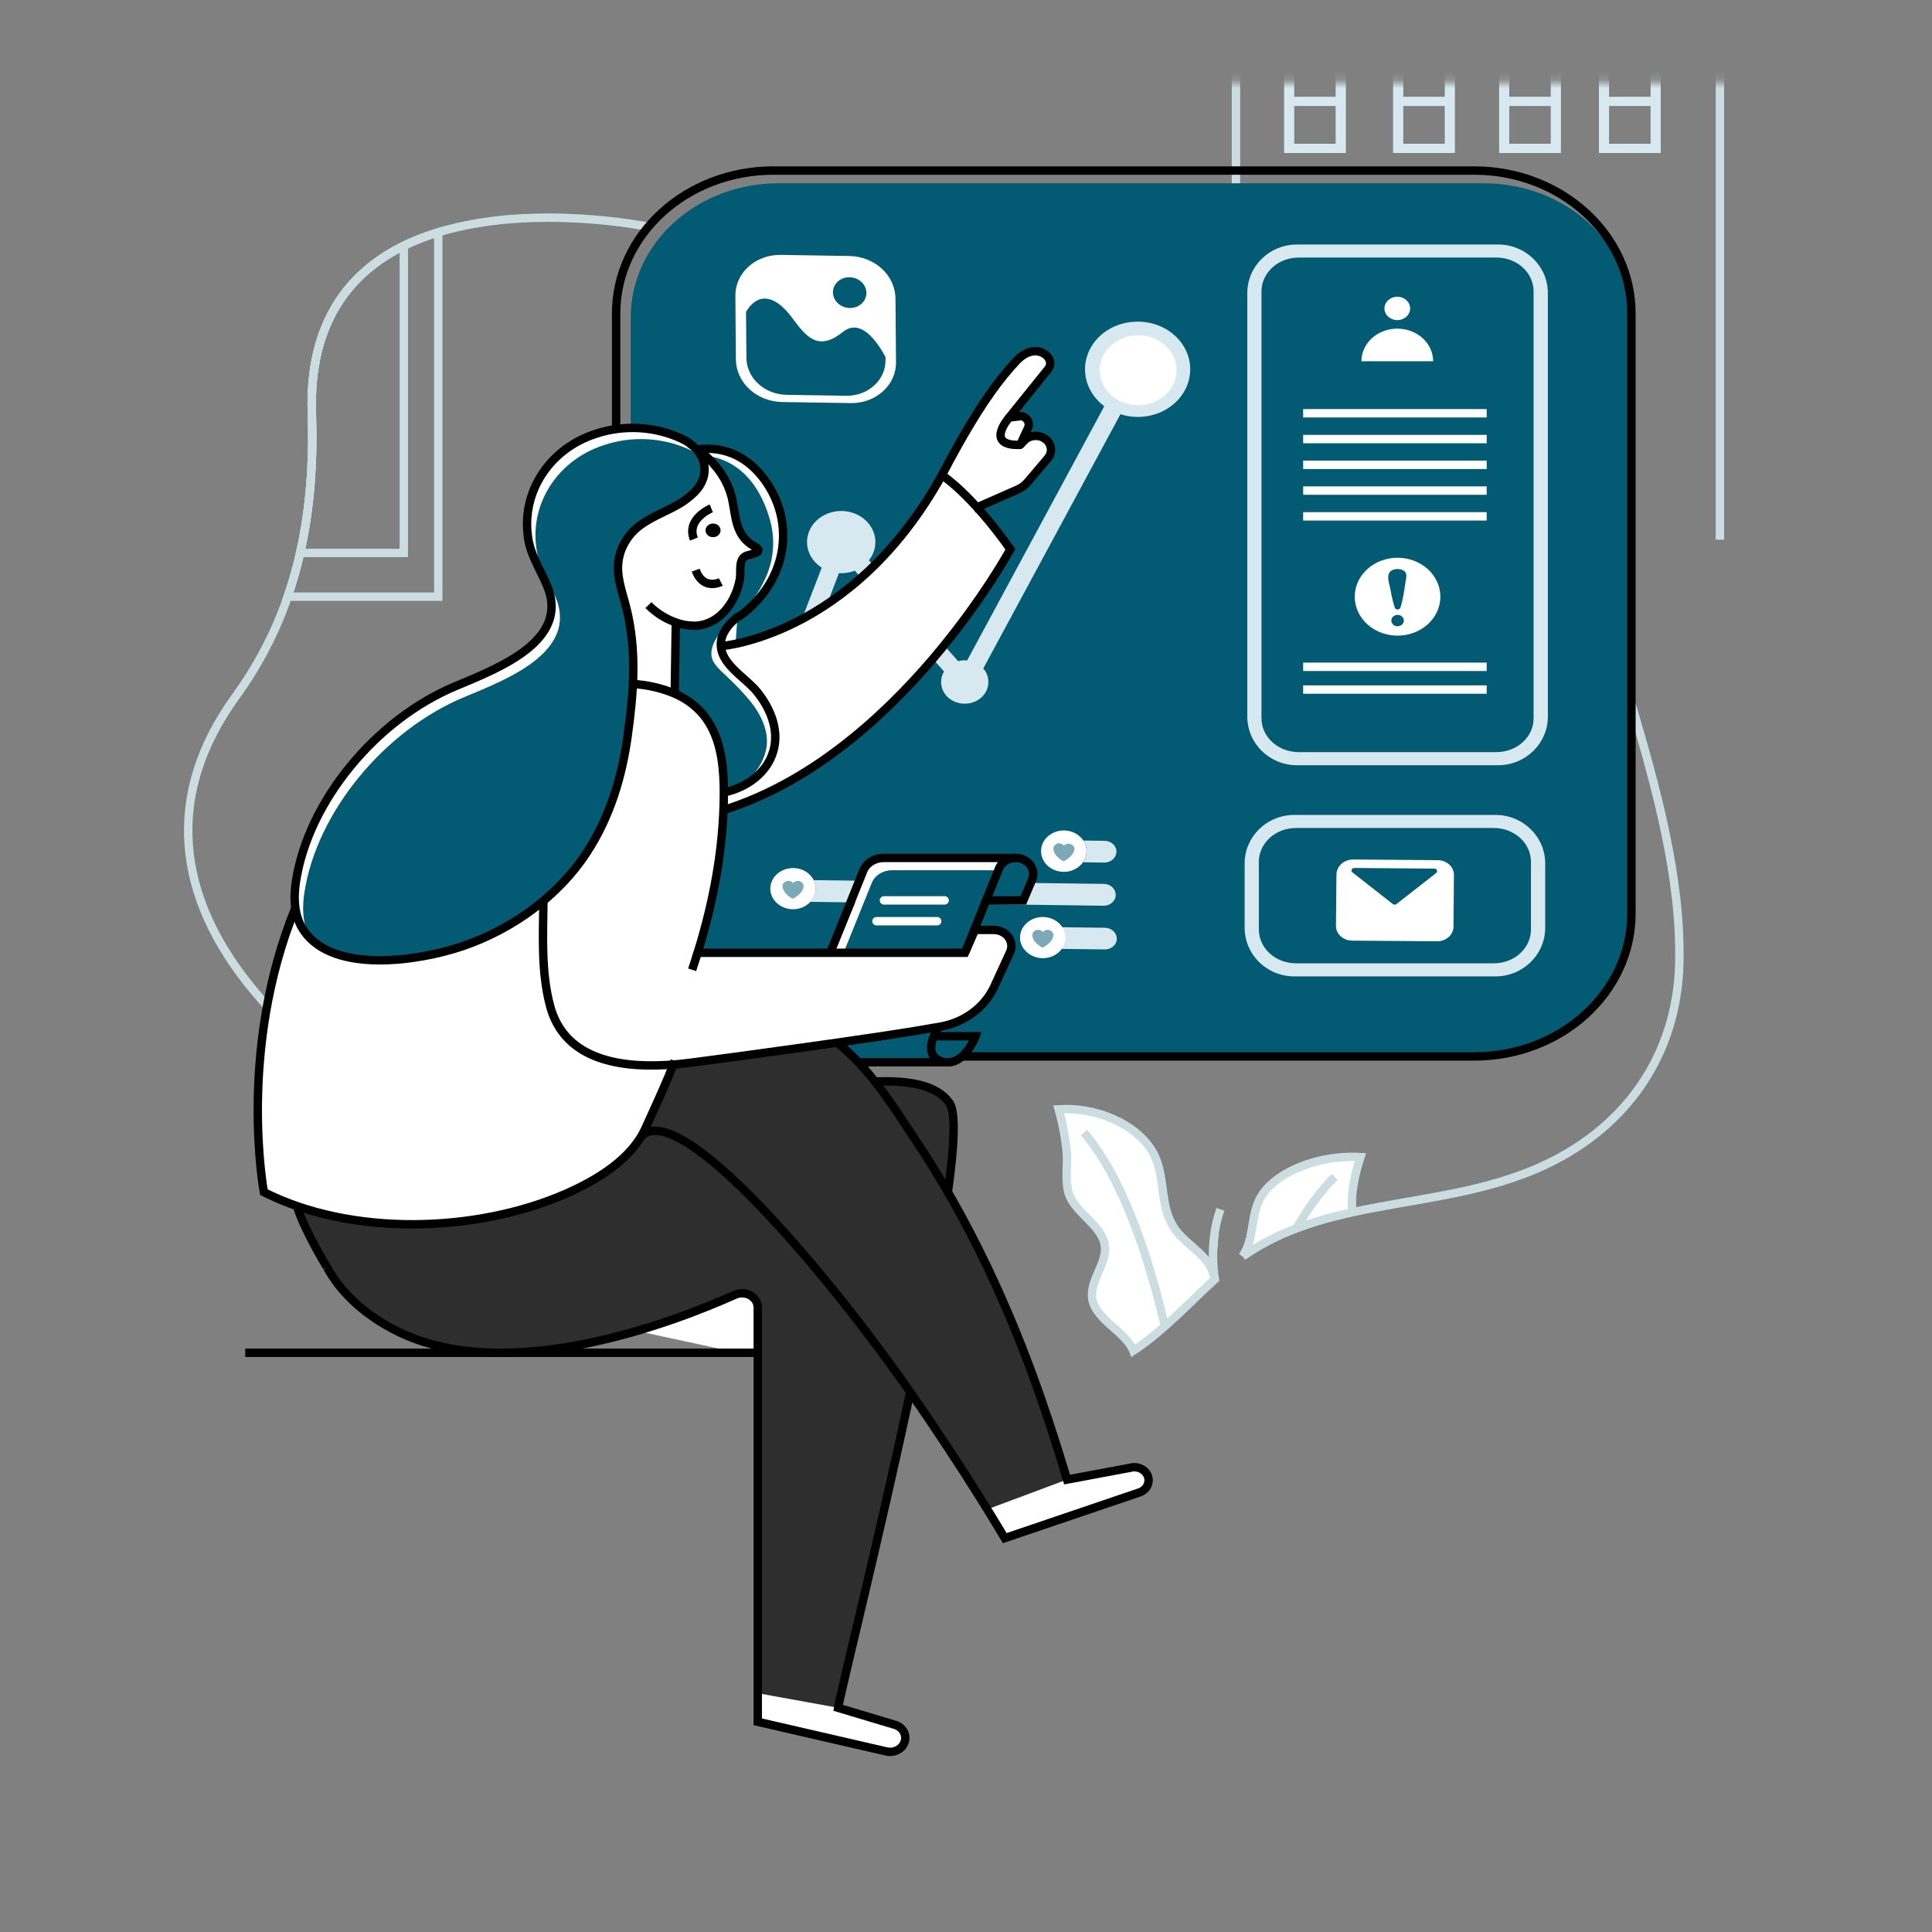 <svg width="230" height="230" viewBox="0 0 230 230" fill="none" xmlns="http://www.w3.org/2000/svg">
<rect x="0" y="0" width="230" height="230" fill="#808080" stroke="none"/>
<mask id="mask0_46_115" style="mask-type:alpha" maskUnits="userSpaceOnUse" x="0" y="0" width="230" height="230">
<rect width="230" height="230" fill="white"/>
</mask>
<g mask="url(#mask0_46_115)">
<mask id="mask1_46_115" style="mask-type:luminance" maskUnits="userSpaceOnUse" x="-4" y="9" width="231" height="211">
<path d="M226.167 9.846H-3.833V219.011H226.167V9.846Z" fill="white"/>
</mask>
<g mask="url(#mask1_46_115)">
<path d="M147.139 49.261V-65.114H204.754V64.254" stroke="#CCDDE2" stroke-miterlimit="10"/>
<path d="M152.866 11.52V18.213H160.226V5.931H152.866V11.52ZM154.076 7.027H159.007V11.52H154.076V7.027ZM154.076 12.618H159.007V17.115H154.076V12.618Z" fill="#D7E8F0"/>
<path d="M165.842 11.52V18.213H173.202V5.931H165.842V11.52ZM167.057 7.031H171.997V11.52H167.057V7.031ZM167.057 12.622H171.997V17.115H167.057V12.622Z" fill="#D7E8F0"/>
<path d="M178.465 11.52V18.213H185.825V5.931H178.465V11.52ZM179.675 7.027H184.615V11.52H179.675V7.027ZM179.675 12.618H184.615V17.115H179.675V12.618Z" fill="#D7E8F0"/>
<path d="M190.347 11.52V18.213H197.707V5.931H190.347V11.52ZM191.554 7.027H196.497V11.52H191.554V7.027ZM191.554 12.618H196.497V17.115H191.554V12.618Z" fill="#D7E8F0"/>
<path d="M144.597 152.315C142.654 154.097 140.729 156.079 138.677 157.88C138.113 158.381 137.535 158.865 136.945 159.332C136.29 159.851 135.613 160.344 134.921 160.796C134.871 160.664 134.809 160.537 134.737 160.413C133.576 158.322 130.425 156.998 130.034 154.626C129.677 152.411 131.874 150.376 131.515 148.204C131.11 145.749 127.789 144.291 127.175 141.892C126.784 140.403 127.133 138.685 126.991 137.15C126.828 135.433 126.508 133.732 126.036 132.063C126.266 132.049 126.496 132.042 126.726 132.036C131.395 131.965 135.991 134.349 137.502 137.7C138.718 140.419 138.1 143.538 139.717 146.079C139.814 146.244 139.924 146.402 140.045 146.552C140.26 146.819 140.49 147.074 140.735 147.318L141.248 147.803C141.333 147.88 141.428 147.951 141.513 148.035C141.598 148.119 141.69 148.192 141.775 148.276C142.58 148.976 143.401 149.681 143.935 150.518C143.983 150.591 144.026 150.666 144.064 150.744C144.112 150.821 144.155 150.902 144.192 150.984C144.241 151.074 144.277 151.16 144.312 151.244C144.346 151.327 144.39 151.453 144.427 151.541C144.478 151.697 144.526 151.846 144.563 152.001C144.563 152.041 144.563 152.074 144.576 152.105C144.59 152.137 144.576 152.13 144.576 152.145C144.58 152.157 144.58 152.17 144.576 152.183C144.576 152.21 144.576 152.229 144.59 152.248V152.26C144.587 152.279 144.589 152.297 144.597 152.315Z" fill="white"/>
<path d="M144.627 152.444H144.634L144.627 152.451V152.444Z" fill="white"/>
<path d="M144.641 152.433C144.698 152.387 144.746 152.355 144.804 152.309C144.756 152.349 144.698 152.393 144.648 152.439C144.648 152.439 144.648 152.439 144.634 152.439L144.641 152.433Z" fill="white"/>
<path d="M160.987 142.134C160.937 142.864 160.937 143.595 160.987 144.324C159.584 144.636 158.202 144.979 156.847 145.393C156.005 145.646 155.179 145.925 154.354 146.242C152.063 147.087 149.906 148.206 147.939 149.568C148.367 148.904 148.669 148.178 148.831 147.422C148.831 147.391 148.845 147.357 148.852 147.32C149.209 145.753 149.236 144.107 150.048 142.609C151.559 139.848 155.977 137.847 160.603 137.717H160.688C161.109 137.717 161.537 137.717 161.964 137.736C161.485 139.17 161.158 140.643 160.987 142.134Z" fill="white"/>
<path d="M158.885 140.118L156.833 145.385C155.991 145.638 155.166 145.916 154.34 146.234C155.658 143.904 157.167 141.798 158.885 140.118Z" fill="white"/>
<path d="M144.65 152.453C144.65 152.411 144.643 152.369 144.629 152.329C144.643 152.407 144.65 152.453 144.65 152.453Z" fill="white"/>
<path d="M129.049 134.825C133.649 140.248 136.703 149.466 138.677 157.881C138.112 158.381 137.535 158.865 136.945 159.333L129.049 134.825Z" fill="white"/>
<path d="M145.292 143.969C144.372 146.523 144.337 149.102 144.445 150.736C144.473 151.263 144.535 151.789 144.629 152.311L145.292 143.969Z" fill="white"/>
<path d="M144.597 152.315C142.654 154.097 140.729 156.079 138.677 157.88C138.113 158.381 137.535 158.865 136.945 159.332C136.29 159.851 135.613 160.344 134.921 160.796C134.871 160.664 134.809 160.537 134.737 160.413C133.576 158.322 130.425 156.998 130.034 154.626C129.677 152.411 131.874 150.376 131.515 148.204C131.11 145.749 127.789 144.291 127.175 141.892C126.784 140.403 127.133 138.685 126.991 137.15C126.828 135.433 126.508 133.732 126.036 132.063C126.266 132.049 126.496 132.042 126.726 132.036C131.395 131.965 135.991 134.349 137.502 137.7C138.718 140.419 138.1 143.538 139.717 146.079C139.814 146.244 139.924 146.402 140.045 146.552C140.26 146.819 140.49 147.074 140.735 147.318L141.248 147.803C141.333 147.88 141.428 147.951 141.513 148.035C141.598 148.119 141.69 148.192 141.775 148.276C142.58 148.976 143.401 149.681 143.935 150.518C143.983 150.591 144.026 150.666 144.064 150.744C144.112 150.821 144.155 150.902 144.192 150.984C144.241 151.074 144.277 151.16 144.312 151.244C144.346 151.327 144.39 151.453 144.427 151.541C144.478 151.697 144.526 151.846 144.563 152.001C144.563 152.041 144.563 152.074 144.576 152.105C144.59 152.137 144.576 152.13 144.576 152.145C144.58 152.157 144.58 152.17 144.576 152.183C144.576 152.21 144.576 152.229 144.59 152.248V152.26C144.587 152.279 144.589 152.297 144.597 152.315Z" stroke="#CCDDE2" stroke-miterlimit="10"/>
<path d="M148.831 147.429C148.669 148.182 148.367 148.906 147.939 149.568" stroke="#CCDDE2" stroke-miterlimit="10"/>
<path d="M160.98 144.324C160.931 143.595 160.931 142.863 160.98 142.134C161.152 140.645 161.479 139.174 161.958 137.742C161.53 137.717 161.102 137.717 160.681 137.723H160.596C155.971 137.852 151.552 139.854 150.041 142.615C149.229 144.113 149.202 145.753 148.845 147.326" stroke="#CCDDE2" stroke-miterlimit="10"/>
<path d="M148.833 147.432C148.833 147.398 148.847 147.367 148.854 147.326" stroke="#CCDDE2" stroke-miterlimit="10"/>
<path d="M148.852 147.317C148.852 147.355 148.838 147.388 148.831 147.42C148.669 148.177 148.368 148.903 147.939 149.568" stroke="#CCDDE2" stroke-miterlimit="10"/>
<path d="M148.833 147.432C148.833 147.398 148.847 147.367 148.854 147.326" stroke="#CCDDE2" stroke-miterlimit="10"/>
<path d="M144.627 152.413V152.444" stroke="#CCDDE2" stroke-miterlimit="10"/>
<path d="M158.885 140.118C157.167 141.791 155.665 143.904 154.34 146.242" stroke="#CCDDE2" stroke-miterlimit="10"/>
<path d="M144.65 152.453C144.65 152.411 144.643 152.369 144.629 152.329C144.643 152.407 144.65 152.453 144.65 152.453Z" stroke="#CCDDE2" stroke-miterlimit="10"/>
<path d="M129.049 134.825C133.649 140.248 136.703 149.466 138.677 157.881" stroke="#CCDDE2" stroke-miterlimit="10"/>
<path d="M145.292 143.969C144.372 146.523 144.337 149.102 144.445 150.736C144.473 151.263 144.535 151.789 144.629 152.311" stroke="#CCDDE2" stroke-miterlimit="10"/>
<path d="M194.215 83.76C197.143 93.734 200.163 104.478 199.914 114.729C199.65 125.533 193.601 134.6 182.763 139.202C175.709 142.195 168.126 142.745 160.98 144.32C159.577 144.632 158.195 144.975 156.84 145.389C155.998 145.642 155.172 145.92 154.347 146.238C152.058 147.085 149.903 148.205 147.939 149.568" stroke="#CCDDE2" stroke-miterlimit="10"/>
<path d="M77.189 26.997C77.189 26.997 63.536 24.163 52.172 27.656C50.756 28.081 49.384 28.618 48.073 29.263C41.633 32.432 36.773 38.387 37.13 49.203C37.32 54.85 36.957 60.42 35.733 65.825C35.333 67.579 34.839 69.315 34.25 71.033C32.808 75.234 30.726 79.23 28.065 82.905C19.592 94.589 20.875 106.733 30.273 117.995C30.765 118.585 31.271 119.168 31.791 119.739" stroke="#CCDDE2" stroke-miterlimit="10"/>
<path d="M176.668 21.823H92.635C82.944 21.823 75.086 28.968 75.086 37.783V109.807C75.086 118.621 82.944 125.766 92.635 125.766H176.668C186.36 125.766 194.217 118.621 194.217 109.807V37.783C194.217 28.968 186.36 21.823 176.668 21.823Z" fill="#025B73"/>
<path d="M175.502 20.304H92.063C81.727 20.304 73.348 27.924 73.348 37.324V108.746C73.348 118.145 81.727 125.765 92.063 125.765H175.502C185.838 125.765 194.217 118.145 194.217 108.746V37.324C194.217 27.924 185.838 20.304 175.502 20.304Z" stroke="black" stroke-miterlimit="10"/>
<path d="M174.325 23.867H94.979C85.287 23.867 77.43 31.012 77.43 39.826V107.761C77.43 116.575 85.287 123.72 94.979 123.72H174.325C184.017 123.72 191.874 116.575 191.874 107.761V39.826C191.874 31.012 184.017 23.867 174.325 23.867Z" fill="#025B73"/>
<path d="M178.352 29.108H154.388C151.131 29.108 148.489 31.693 148.489 34.875V85.317C148.489 88.505 151.131 91.096 154.388 91.096H178.352C181.616 91.096 184.268 88.505 184.268 85.317V34.875C184.268 31.693 181.616 29.108 178.352 29.108ZM182.57 85.537C182.566 86.597 182.101 87.613 181.276 88.362C180.451 89.112 179.334 89.535 178.168 89.538H154.588C153.421 89.535 152.302 89.112 151.476 88.361C150.649 87.611 150.182 86.594 150.177 85.532V34.668C150.182 33.606 150.649 32.589 151.476 31.838C152.302 31.088 153.421 30.665 154.588 30.662H178.168C179.335 30.665 180.453 31.089 181.278 31.839C182.102 32.59 182.567 33.607 182.57 34.668V85.537Z" fill="#D7E8F0"/>
<path d="M178.037 97.016H154.073C150.818 97.016 148.173 99.601 148.173 102.782V110.454C148.173 113.644 150.818 116.236 154.073 116.236H178.037C181.3 116.236 183.952 113.644 183.952 110.454V102.782C183.952 99.601 181.3 97.016 178.037 97.016ZM182.255 110.676C182.252 111.737 181.787 112.754 180.962 113.504C180.137 114.254 179.019 114.677 177.853 114.68H154.273C153.105 114.677 151.987 114.254 151.16 113.504C150.334 112.754 149.867 111.738 149.862 110.676V102.575C149.867 101.513 150.334 100.497 151.16 99.746C151.986 98.996 153.105 98.573 154.273 98.57H177.853C179.019 98.573 180.137 98.996 180.962 99.747C181.787 100.497 182.252 101.514 182.255 102.575V110.676Z" fill="#D7E8F0"/>
<path d="M124.334 102.592L89.218 102.124C88.84 102.118 88.48 101.977 88.217 101.73C87.954 101.483 87.809 101.152 87.815 100.808C87.814 100.689 87.833 100.571 87.87 100.457C87.96 100.186 88.145 99.95 88.396 99.784C88.647 99.617 88.951 99.528 89.261 99.532L124.378 99.997C124.115 100.367 123.968 100.796 123.952 101.237C123.933 101.713 124.066 102.183 124.334 102.592Z" fill="#025B73"/>
<path d="M132.848 101.755C132.759 102.025 132.577 102.262 132.328 102.43C132.08 102.598 131.778 102.688 131.468 102.688L128.938 102.655C129.21 102.269 129.358 101.822 129.365 101.364C129.373 100.907 129.24 100.456 128.982 100.063L131.512 100.096C131.889 100.104 132.248 100.246 132.511 100.492C132.774 100.738 132.919 101.069 132.915 101.412C132.911 101.529 132.888 101.644 132.848 101.755Z" fill="#D7E8F0"/>
<path d="M132.766 106.899C132.677 107.168 132.494 107.404 132.246 107.571C131.997 107.738 131.695 107.827 131.386 107.825L96.483 107.361C96.809 107.007 97.018 106.577 97.087 106.12C97.154 105.663 97.078 105.197 96.868 104.778L131.418 105.225C131.796 105.232 132.155 105.374 132.418 105.62C132.68 105.867 132.825 106.198 132.821 106.541C132.822 106.662 132.804 106.782 132.766 106.899Z" fill="#D7E8F0"/>
<path d="M92.284 107.302L89.137 107.26C88.76 107.255 88.401 107.115 88.138 106.869C87.874 106.624 87.728 106.294 87.732 105.951C87.734 105.83 87.753 105.71 87.79 105.593C87.878 105.324 88.06 105.088 88.309 104.922C88.559 104.756 88.861 104.669 89.169 104.673L91.973 104.713C91.809 105.022 91.717 105.359 91.702 105.702C91.679 106.282 91.885 106.85 92.284 107.302Z" fill="#025B73"/>
<path d="M121.85 112.897L89.266 112.467C88.889 112.459 88.53 112.317 88.268 112.07C88.005 111.824 87.86 111.494 87.863 111.151C87.864 111.035 87.884 110.919 87.923 110.808C88.011 110.538 88.193 110.301 88.442 110.133C88.691 109.965 88.993 109.874 89.303 109.875L121.838 110.31C121.573 110.699 121.432 111.147 121.432 111.604C121.432 112.061 121.573 112.509 121.838 112.897H121.85Z" fill="#025B73"/>
<path d="M132.901 112.101C132.813 112.37 132.63 112.606 132.381 112.773C132.132 112.94 131.83 113.028 131.521 113.025L126.401 112.964L121.85 112.908C121.584 112.52 121.443 112.072 121.443 111.614C121.443 111.157 121.584 110.709 121.85 110.321L126.487 110.383L131.547 110.45C131.923 110.456 132.282 110.597 132.545 110.842C132.808 111.087 132.953 111.417 132.95 111.76C132.951 111.875 132.935 111.99 132.901 112.101Z" fill="#D7E8F0"/>
<path d="M128.925 102.655C128.571 103.158 128.029 103.526 127.399 103.693C126.769 103.859 126.094 103.812 125.499 103.561C124.904 103.309 124.43 102.869 124.165 102.323C123.899 101.777 123.861 101.163 124.056 100.593C124.252 100.023 124.668 99.538 125.227 99.226C125.787 98.914 126.452 98.798 127.098 98.898C127.745 98.999 128.33 99.309 128.744 99.772C129.158 100.234 129.373 100.818 129.35 101.415C129.333 101.855 129.186 102.284 128.925 102.655Z" fill="white"/>
<g opacity="0.72">
<path opacity="0.72" d="M127.906 101.149C127.845 101.443 127.692 101.715 127.466 101.933C127.357 102.044 127.236 102.146 127.108 102.238C127.036 102.284 126.666 102.554 126.595 102.521C126.107 102.297 125.493 101.734 125.417 101.184C125.405 101.098 125.405 101.011 125.417 100.925C125.444 100.777 125.529 100.642 125.655 100.546C125.782 100.45 125.942 100.398 126.107 100.4C126.215 100.403 126.321 100.43 126.416 100.478C126.51 100.525 126.591 100.593 126.652 100.674C126.721 100.598 126.808 100.538 126.907 100.497C127.005 100.456 127.112 100.436 127.22 100.438C127.318 100.44 127.413 100.462 127.501 100.5C127.59 100.538 127.668 100.592 127.732 100.658C127.797 100.725 127.845 100.803 127.875 100.887C127.905 100.972 127.915 101.06 127.906 101.149Z" fill="#025B73"/>
</g>
<path d="M96.479 107.361C96.221 107.642 95.897 107.867 95.532 108.019C95.166 108.172 94.768 108.248 94.366 108.242C93.963 108.237 93.568 108.149 93.207 107.987C92.847 107.824 92.532 107.59 92.283 107.302C91.886 106.849 91.681 106.281 91.706 105.702C91.721 105.359 91.814 105.022 91.978 104.713C92.208 104.286 92.57 103.929 93.019 103.686C93.468 103.442 93.985 103.321 94.507 103.339C95.011 103.353 95.499 103.496 95.917 103.752C96.335 104.008 96.665 104.365 96.87 104.784C97.081 105.204 97.156 105.669 97.088 106.126C97.02 106.583 96.811 107.014 96.486 107.367L96.479 107.361Z" fill="white"/>
<g opacity="0.72">
<path opacity="0.72" d="M95.662 105.611C95.6 105.904 95.447 106.176 95.22 106.393C95.112 106.505 94.992 106.608 94.862 106.698C94.793 106.744 94.42 107.016 94.351 106.981C93.863 106.759 93.249 106.196 93.171 105.644C93.159 105.558 93.159 105.471 93.171 105.385C93.195 105.262 93.258 105.149 93.353 105.059C93.447 104.969 93.569 104.907 93.703 104.881C93.836 104.854 93.976 104.864 94.103 104.909C94.23 104.955 94.34 105.034 94.418 105.136C94.509 105.021 94.641 104.937 94.791 104.898C94.941 104.86 95.102 104.869 95.246 104.924C95.389 104.979 95.509 105.077 95.584 105.202C95.658 105.327 95.684 105.471 95.657 105.611H95.662Z" fill="#025B73"/>
</g>
<path d="M126.401 112.964C126.077 113.41 125.601 113.748 125.046 113.926C124.491 114.104 123.888 114.113 123.327 113.95C122.767 113.789 122.279 113.465 121.939 113.028C121.599 112.591 121.425 112.066 121.443 111.531C121.46 111.103 121.598 110.686 121.845 110.32C122.034 110.045 122.282 109.807 122.573 109.619C122.864 109.431 123.193 109.298 123.541 109.226C123.89 109.155 124.25 109.147 124.601 109.203C124.953 109.258 125.289 109.377 125.59 109.552C125.891 109.726 126.151 109.953 126.355 110.22C126.559 110.486 126.702 110.787 126.778 111.104C126.853 111.421 126.859 111.749 126.794 112.068C126.73 112.388 126.596 112.692 126.401 112.964Z" fill="white"/>
<g opacity="0.72">
<path opacity="0.72" d="M125.401 111.429C125.34 111.724 125.186 111.996 124.96 112.214C124.852 112.326 124.731 112.428 124.601 112.519C124.532 112.565 124.159 112.835 124.09 112.801C123.603 112.578 122.989 112.017 122.91 111.465C122.898 111.379 122.898 111.291 122.91 111.205C122.934 111.083 122.997 110.969 123.092 110.88C123.187 110.79 123.308 110.728 123.442 110.701C123.576 110.675 123.715 110.685 123.842 110.73C123.97 110.775 124.079 110.854 124.157 110.956C124.248 110.841 124.38 110.758 124.53 110.72C124.68 110.681 124.84 110.69 124.983 110.745C125.127 110.8 125.246 110.897 125.321 111.022C125.396 111.146 125.423 111.289 125.397 111.429H125.401Z" fill="#025B73"/>
</g>
<path d="M87.546 35.23L87.605 42.8C87.621 44.12 88.197 45.384 89.213 46.327C90.23 47.27 91.607 47.819 93.059 47.859L101.297 47.989C102.006 47.999 102.709 47.879 103.366 47.637C104.023 47.395 104.619 47.036 105.12 46.58C105.621 46.124 106.016 45.582 106.282 44.984C106.548 44.387 106.679 43.747 106.668 43.103L106.606 35.533C106.591 34.213 106.016 32.949 105 32.007C103.984 31.064 102.606 30.515 101.155 30.476L92.916 30.344C92.208 30.334 91.504 30.454 90.847 30.696C90.191 30.938 89.594 31.297 89.094 31.753C88.593 32.209 88.197 32.752 87.931 33.349C87.666 33.946 87.534 34.586 87.546 35.23Z" fill="white"/>
<path d="M88.813 37.13L88.857 42.61C88.87 43.756 89.371 44.854 90.254 45.672C91.136 46.491 92.332 46.967 93.592 47.002L100.748 47.115C101.363 47.124 101.974 47.02 102.544 46.81C103.115 46.6 103.633 46.288 104.068 45.892C104.504 45.496 104.847 45.026 105.079 44.507C105.31 43.988 105.425 43.433 105.417 42.873V42.503C104.412 40.633 102.454 37.835 100.357 39.508C97.346 41.913 95.968 40.083 94.213 37.722C92.748 35.745 90.52 34.302 88.813 37.13Z" fill="#025B73"/>
<path d="M102.275 36.373C103.184 35.824 103.418 34.691 102.798 33.842C102.178 32.993 100.939 32.751 100.03 33.3C99.121 33.849 98.887 34.982 99.507 35.831C100.127 36.679 101.366 36.922 102.275 36.373Z" fill="#025B73"/>
<path d="M135.404 38.293C134.116 38.292 132.86 38.654 131.808 39.329C130.756 40.004 129.959 40.959 129.527 42.062C129.096 43.165 129.05 44.363 129.397 45.49C129.744 46.618 130.466 47.62 131.464 48.36L115.134 78.628C115.033 78.614 114.932 78.605 114.83 78.601C114.57 78.604 114.311 78.641 114.062 78.71L103.438 66.706C103.913 66.11 104.181 65.4 104.21 64.665C104.239 63.931 104.026 63.205 103.599 62.581C103.172 61.956 102.551 61.462 101.813 61.16C101.076 60.858 100.257 60.764 99.46 60.887C98.663 61.011 97.925 61.347 97.339 61.854C96.754 62.361 96.347 63.014 96.172 63.732C95.997 64.45 96.061 65.199 96.355 65.883C96.65 66.568 97.162 67.157 97.826 67.576L90.381 86.844C89.732 86.879 89.117 87.118 88.639 87.519C88.161 87.921 87.851 88.46 87.761 89.046C87.671 89.631 87.807 90.228 88.146 90.732C88.484 91.237 89.005 91.62 89.618 91.816C90.232 92.011 90.901 92.008 91.512 91.805C92.123 91.603 92.639 91.215 92.971 90.706C93.302 90.198 93.43 89.6 93.333 89.016C93.235 88.431 92.918 87.895 92.435 87.499L99.88 68.228C99.972 68.228 100.062 68.241 100.154 68.241C100.708 68.241 101.255 68.138 101.764 67.94L112.385 79.939C112.162 80.309 112.043 80.723 112.04 81.144C112.03 81.486 112.095 81.826 112.231 82.145C112.367 82.463 112.572 82.754 112.834 82.999C113.096 83.244 113.41 83.439 113.756 83.572C114.102 83.705 114.474 83.773 114.85 83.773C115.226 83.773 115.598 83.705 115.944 83.572C116.29 83.439 116.604 83.244 116.866 82.999C117.127 82.754 117.333 82.463 117.469 82.145C117.605 81.826 117.67 81.486 117.659 81.144C117.658 80.576 117.445 80.025 117.057 79.58L133.387 49.312C134.245 49.586 135.159 49.687 136.065 49.606C136.971 49.526 137.846 49.266 138.629 48.845C139.413 48.424 140.086 47.852 140.6 47.17C141.115 46.487 141.459 45.711 141.608 44.894C141.758 44.078 141.709 43.242 141.465 42.444C141.221 41.647 140.789 40.908 140.198 40.279C139.606 39.65 138.871 39.146 138.043 38.803C137.214 38.46 136.314 38.285 135.404 38.293Z" fill="#D7E8F0"/>
<path d="M155.138 49.2H176.988" stroke="white" stroke-miterlimit="10"/>
<path d="M155.138 52.269H176.988" stroke="white" stroke-miterlimit="10"/>
<path d="M155.138 55.335H176.988" stroke="white" stroke-miterlimit="10"/>
<path d="M155.138 58.402H176.988" stroke="white" stroke-miterlimit="10"/>
<path d="M155.138 61.47H176.988" stroke="white" stroke-miterlimit="10"/>
<path d="M155.138 79.383H176.988" stroke="white" stroke-miterlimit="10"/>
<path d="M155.138 82.09H176.988" stroke="white" stroke-miterlimit="10"/>
<path d="M172.397 102.815C172.616 102.981 172.792 103.189 172.912 103.425C173.031 103.661 173.091 103.918 173.087 104.177L173.036 110.312C173.034 110.543 172.982 110.773 172.883 110.986C172.784 111.199 172.639 111.392 172.458 111.554C172.276 111.717 172.061 111.845 171.825 111.931C171.588 112.018 171.336 112.061 171.081 112.058L160.961 111.979C160.448 111.975 159.958 111.785 159.598 111.452C159.238 111.119 159.039 110.67 159.043 110.203L159.103 104.064C159.122 103.602 159.335 103.163 159.698 102.839C160.061 102.515 160.547 102.329 161.056 102.32L171.176 102.399C171.624 102.403 172.056 102.55 172.397 102.815Z" fill="white"/>
<path d="M170.966 103.937L166.247 107.625C166.186 107.672 166.11 107.697 166.03 107.697C165.951 107.697 165.875 107.672 165.814 107.625L161.01 103.86C160.956 103.819 160.919 103.765 160.902 103.703C160.885 103.642 160.889 103.578 160.915 103.519C160.94 103.461 160.985 103.411 161.043 103.376C161.102 103.342 161.17 103.325 161.24 103.329L170.764 103.406C170.831 103.408 170.895 103.428 170.949 103.465C171.003 103.501 171.044 103.551 171.066 103.608C171.088 103.666 171.09 103.728 171.072 103.787C171.054 103.846 171.018 103.898 170.966 103.937Z" fill="#025B73"/>
<path d="M166.38 66.4C165.372 66.399 164.386 66.67 163.547 67.179C162.709 67.688 162.055 68.411 161.668 69.258C161.282 70.105 161.18 71.037 161.376 71.937C161.572 72.836 162.057 73.662 162.77 74.311C163.483 74.96 164.391 75.401 165.38 75.581C166.368 75.76 167.393 75.668 168.325 75.318C169.257 74.967 170.053 74.373 170.613 73.61C171.174 72.848 171.473 71.952 171.473 71.035C171.473 70.427 171.341 69.824 171.086 69.262C170.83 68.7 170.455 68.189 169.982 67.758C169.509 67.328 168.948 66.986 168.33 66.753C167.712 66.52 167.049 66.4 166.38 66.4ZM166.38 74.557C166.183 74.557 165.993 74.486 165.853 74.359C165.714 74.232 165.635 74.059 165.635 73.88C165.635 73.7 165.714 73.527 165.853 73.4C165.993 73.273 166.183 73.202 166.38 73.202C166.578 73.202 166.767 73.273 166.907 73.4C167.047 73.527 167.126 73.7 167.126 73.88C167.126 74.059 167.047 74.232 166.907 74.359C166.767 74.486 166.578 74.557 166.38 74.557ZM167.316 69.345C167.16 70.351 167.027 71.407 166.698 72.382C166.667 72.435 166.621 72.48 166.565 72.51C166.508 72.541 166.444 72.558 166.378 72.558C166.312 72.558 166.248 72.541 166.191 72.51C166.135 72.48 166.089 72.435 166.058 72.382C165.825 71.648 165.647 70.9 165.525 70.144C165.421 69.596 165.065 68.703 165.407 68.171C165.704 67.692 166.544 67.636 167.017 67.885C167.622 68.18 167.388 68.83 167.316 69.337V69.345Z" fill="white"/>
<path d="M135.494 48.234C138.021 48.234 140.071 46.371 140.071 44.072C140.071 41.773 138.021 39.909 135.494 39.909C132.966 39.909 130.917 41.773 130.917 44.072C130.917 46.371 132.966 48.234 135.494 48.234Z" fill="white"/>
<path d="M166.343 38.108C167.188 38.108 167.873 37.486 167.873 36.717C167.873 35.949 167.188 35.327 166.343 35.327C165.499 35.327 164.814 35.949 164.814 36.717C164.814 37.486 165.499 38.108 166.343 38.108Z" fill="white"/>
<path d="M162.072 43.007C162.072 41.977 162.522 40.989 163.323 40.26C164.124 39.532 165.211 39.123 166.343 39.123C167.476 39.123 168.562 39.532 169.363 40.26C170.165 40.989 170.614 41.977 170.614 43.007H162.072Z" fill="white"/>
<path d="M136.927 175.963C136.926 176.279 136.819 176.587 136.62 176.846C136.422 177.106 136.141 177.304 135.816 177.414L119.796 182.853C119.796 182.853 119.033 181.564 117.701 179.412L108.552 165.492C106.079 177.059 103.321 188.64 101.613 195.859L99.966 203.046L106.567 205.02C106.963 205.107 107.317 205.313 107.57 205.604C107.823 205.895 107.961 206.255 107.963 206.626C107.962 206.878 107.899 207.127 107.777 207.353C107.655 207.579 107.479 207.777 107.26 207.932C107.042 208.087 106.788 208.195 106.517 208.247C106.247 208.3 105.966 208.296 105.697 208.235L90.398 204.708V201.307L90.034 201.242L90.349 161.57L75.399 158.355C73.525 158.887 71.545 159.374 69.521 159.769C69.499 159.772 69.477 159.776 69.456 159.782C64.544 160.953 59.412 161.154 54.407 160.372C54.364 160.372 54.313 160.353 54.272 160.344C53.908 160.282 53.545 160.209 53.188 160.135C53.08 160.116 52.974 160.098 52.866 160.07C52.553 160.006 52.241 159.922 51.928 159.845C51.755 159.799 51.585 159.761 51.422 159.715C51.259 159.669 51.137 159.631 50.994 159.585C48.3 158.816 45.812 157.544 43.689 155.852C42.061 154.609 40.681 153.12 39.609 151.451C39.149 150.79 38.719 150.095 38.319 149.382C35.89 145.021 35.384 143.538 36.09 143.498C34.535 143 33.029 142.385 31.587 141.658C31.587 141.658 28.408 124.789 35.34 107.811C35.208 106.76 35.232 105.699 35.412 104.654C36.872 95.129 44.911 85.338 54.502 81.372C59.64 79.247 68.019 75.986 65.312 69.494C64.456 67.44 63.242 65.67 63.012 63.539C62.991 63.33 62.963 63.143 62.947 62.936C62.563 57.916 65.776 53.15 70.979 51.432C72.681 50.849 74.501 50.604 76.316 50.712C78.131 50.82 79.9 51.28 81.504 52.06C82.058 52.326 82.555 52.68 82.971 53.106C84.553 53.143 86.541 53.396 87.474 53.792C89.057 54.465 90.324 55.645 91.272 56.973C93.02 59.449 93.722 62.417 93.247 65.327C92.975 66.938 92.344 68.481 91.394 69.862C90.925 70.554 90.381 71.201 89.77 71.794C89.234 72.305 88.473 73.049 87.739 73.323C87.747 73.329 87.757 73.333 87.768 73.333C87.778 73.333 87.788 73.329 87.796 73.323L87.582 76.434C91.975 75.524 103.712 71.776 112.317 56.3C112.938 55.101 113.577 53.909 114.249 52.729C116.236 49.217 118.366 45.724 121.188 42.704C121.878 41.972 122.899 41.311 123.996 41.629C124.958 41.907 125.606 42.884 124.937 43.704L120.318 49.443L121.793 49.27C121.954 49.305 122.104 49.372 122.233 49.465C122.362 49.559 122.468 49.677 122.542 49.811C122.616 49.946 122.657 50.093 122.662 50.243C122.667 50.394 122.635 50.543 122.57 50.681L121.636 52.698L122.078 52.225C122.382 51.899 122.812 51.692 123.28 51.648C123.748 51.604 124.216 51.725 124.587 51.988C124.958 52.251 125.203 52.633 125.271 53.057C125.338 53.48 125.224 53.91 124.951 54.258L122.517 57.117C122.191 57.495 121.777 57.802 121.305 58.017L116.489 60.129C117.913 61.722 119.238 63.386 120.456 65.114C117.812 69.723 114.712 74.105 111.194 78.203C105.265 85.15 96.727 92.914 86.304 96.16C86.074 101.902 84.958 107.591 83.226 113.157C88.634 113.157 93.793 113.157 99.009 113.157L102.942 103.397C103.123 102.947 103.451 102.558 103.883 102.283C104.315 102.009 104.83 101.862 105.357 101.862H121.077C121.351 101.863 121.622 101.911 121.876 102.004C122.261 102.149 122.59 102.394 122.822 102.709C123.055 103.024 123.179 103.395 123.18 103.774C123.177 104.006 123.129 104.236 123.037 104.454L121.995 106.917H121.961H117.529L115.725 111.615L116.238 110.429H118.455C118.803 110.429 119.145 110.507 119.451 110.656C119.757 110.805 120.018 111.021 120.21 111.284C120.402 111.547 120.52 111.849 120.553 112.163C120.586 112.478 120.533 112.795 120.399 113.086L118.511 117.194C117.941 118.431 117.039 119.517 115.886 120.353C114.733 121.189 113.367 121.748 111.914 121.977L111.714 122.009L111.344 123.004L111.535 122.661C111.473 122.797 111.401 122.946 111.337 123.109H116.31C116.31 123.109 115.206 126.037 113.175 126.213C113.01 126.225 112.846 126.22 112.682 126.198H102.378C102.956 126.782 103.604 127.489 104.297 128.319C107.287 128.279 111.636 128.57 112.712 130.469C112.897 130.658 113.067 130.86 113.218 131.072C113.63 131.699 113.766 133.163 113.667 135.278C113.696 137.459 113.495 139.637 113.067 141.783C113.588 142.673 114.089 143.567 114.571 144.467C115.618 146.246 116.562 148.074 117.4 149.943C117.428 149.992 117.452 150.044 117.471 150.097C119.982 155.334 122.184 160.687 124.07 166.136L124.176 166.473C125.602 170.297 126.763 173.771 127.205 175.885L134.68 174.492C134.936 174.415 135.209 174.394 135.476 174.431C135.743 174.468 135.997 174.562 136.216 174.706C136.435 174.849 136.614 175.038 136.737 175.257C136.861 175.475 136.926 175.717 136.927 175.963Z" fill="white"/>
<path d="M111.132 123.36H116.104C115.9 123.87 115.641 124.36 115.329 124.824C114.715 125.698 113.768 126.612 112.514 126.457H97.428C96.842 126.461 96.271 126.287 95.805 125.964C95.701 125.529 95.731 125.077 95.89 124.657C101.982 123.807 108.225 122.893 111.017 122.368L111.544 122.285L111.132 123.36Z" fill="#025B73"/>
<path d="M122.975 104.05C122.972 104.282 122.924 104.512 122.832 104.729L121.793 107.191H117.358L115.536 111.918L114.874 113.429H100.421L103.77 105.133C103.951 104.683 104.281 104.294 104.713 104.02C105.145 103.745 105.66 103.598 106.187 103.598H121.905C122.179 103.598 122.45 103.647 122.703 103.74C122.791 103.773 122.877 103.81 122.961 103.851C122.968 103.914 122.975 103.985 122.975 104.05Z" fill="#025B73"/>
<path d="M122.977 104.048C122.974 104.28 122.926 104.51 122.834 104.727L121.792 107.189H117.36L118.901 103.387C119.072 102.965 119.4 102.611 119.828 102.387C120.256 102.164 120.757 102.085 121.244 102.163C121.73 102.242 122.17 102.474 122.487 102.819C122.804 103.163 122.977 103.598 122.977 104.048Z" fill="#025B73"/>
<path d="M116.102 123.36C116.102 123.36 114.676 127.171 112.086 126.351C110.476 125.847 110.718 124.389 111.139 123.352L116.102 123.36Z" fill="#025B73"/>
<path d="M112.459 107.189H105.23" stroke="white" stroke-linecap="round" stroke-linejoin="round"/>
<path d="M111.569 109.666H104.34" stroke="white" stroke-linecap="round" stroke-linejoin="round"/>
<path d="M117.231 150.196C115.98 147.443 114.52 144.772 112.861 142.203C113.533 138.968 113.991 133.299 112.535 130.726C111.458 128.825 107.114 128.536 104.115 128.576C101.798 125.792 99.926 124.357 99.926 124.357C99.926 124.357 85.984 126.411 82.8 126.428C79.617 126.445 79.62 128.049 79.62 128.049C79.62 128.049 77.402 134.134 74.895 137.156C72.388 140.179 65.645 143.849 55.927 145.263C46.21 146.677 38.567 144.935 36.814 144.048C35.062 143.161 35.004 144.017 38.141 149.637C41.279 155.257 46.108 159.298 54.221 160.631C59.224 161.414 64.354 161.213 69.265 160.041C69.265 160.041 82.101 157.098 85.866 154.854C89.631 152.609 90.22 155.661 90.22 155.661L89.852 201.506L99.788 203.309L108.372 165.757L117.526 179.688L127.036 176.132C125.916 170.784 120.164 156.68 117.231 150.196Z" fill="#2E2E2E"/>
<path d="M91.264 88.896C91.061 90.169 90.465 91.364 89.546 92.343C88.84 93.163 87.942 93.83 86.917 94.294C86.677 94.4 86.427 94.487 86.17 94.554C86.17 93.828 86.156 93.09 86.112 92.37C85.949 89.674 85.351 86.867 83.463 84.794C82.554 83.804 81.408 83.017 80.112 82.493C80.148 81.996 80.192 81.502 80.227 81.004C80.326 80.153 80.321 79.294 80.213 78.444C80.091 77.928 80.022 77.403 80.006 76.875C80.027 76.384 79.948 74.497 80.376 74.089C81.09 74.36 81.855 74.502 82.628 74.507C84.36 74.495 85.735 73.529 86.662 72.292C87.003 72.191 87.357 72.132 87.716 72.117C88.764 72.259 85.634 74.825 86.655 74.535C85.99 74.721 85.505 75.629 85.192 76.147C84.732 76.951 84.466 77.896 84.916 78.745C85.358 79.557 86.283 80.255 86.938 80.923C87.822 81.766 88.648 82.659 89.413 83.594C90.623 85.125 91.506 87.005 91.264 88.896Z" fill="#025B73"/>
<path d="M75.346 81.426C76.993 81.519 78.609 81.879 80.117 82.489C81.412 83.013 82.557 83.8 83.465 84.79C85.354 86.865 85.952 89.669 86.115 92.366C86.159 93.091 86.179 93.83 86.172 94.549C86.138 100.933 84.969 107.25 83.051 113.426C89.008 113.426 94.659 113.426 100.416 113.426H114.874L115.537 111.918L116.066 110.705H118.297C118.644 110.705 118.986 110.783 119.292 110.932C119.599 111.082 119.86 111.297 120.052 111.56C120.245 111.823 120.363 112.126 120.396 112.44C120.429 112.755 120.376 113.072 120.242 113.364L118.354 117.472C117.783 118.708 116.88 119.794 115.727 120.629C114.574 121.465 113.208 122.023 111.755 122.253L111.555 122.287L111.029 122.37C108.236 122.895 101.994 123.809 95.901 124.659C90.329 125.443 84.877 126.169 82.299 126.506C81.322 126.635 80.323 126.731 79.309 126.79C73.29 127.127 67.076 125.909 65.466 119.678C64.417 115.687 64.647 111.385 64.695 107.231" stroke="black" stroke-miterlimit="10"/>
<path d="M104.163 128.756C108.059 128.593 111.551 129.118 113.048 131.335C113.802 132.456 113.618 136.409 112.841 141.923" stroke="black" stroke-miterlimit="10"/>
<path d="M38.891 150.809C38.9 150.818 38.907 150.829 38.912 150.84C40.579 153.932 43.512 156.601 47.263 158.468C60.481 165.045 80.362 157.339 87.513 154.132C87.799 154.005 88.115 153.945 88.433 153.96C88.75 153.974 89.058 154.062 89.329 154.215C89.598 154.368 89.821 154.581 89.975 154.835C90.129 155.087 90.209 155.372 90.209 155.661V204.976L105.506 208.501C105.743 208.556 105.989 208.567 106.231 208.534C106.473 208.5 106.705 208.422 106.912 208.305C107.12 208.188 107.3 208.033 107.44 207.851C107.581 207.669 107.68 207.463 107.73 207.246C107.831 206.823 107.746 206.381 107.492 206.015C107.239 205.649 106.838 205.388 106.375 205.288L99.777 203.311C100.083 201.362 104.558 183.535 108.363 165.76" stroke="black" stroke-miterlimit="10"/>
<path d="M99.632 124.125C103.542 127.137 106.35 131.768 108.979 135.703C115.385 145.289 120.175 155.722 123.897 166.398C125.022 169.623 126.057 172.882 127.034 176.14L134.504 174.745C134.928 174.62 135.389 174.651 135.789 174.83C136.188 175.01 136.495 175.325 136.642 175.708C136.79 176.09 136.767 176.51 136.578 176.878C136.39 177.245 136.051 177.531 135.634 177.674L119.614 183.112C119.614 183.112 114.927 175.149 108.376 165.751C98.776 151.963 81.036 130.712 76.353 135.244" stroke="black" stroke-miterlimit="10"/>
<path d="M85.657 76.942C85.657 76.942 101.366 75.953 112.135 56.565C112.135 56.565 115.539 58.701 120.284 65.381C120.284 65.381 106.971 89.952 86.115 96.436" stroke="black" stroke-miterlimit="10"/>
<path d="M84.236 54.272L85.156 55.544L85.71 56.318C86.272 57.509 86.767 58.726 87.191 59.964L87.219 60.051L88.272 63.712C88.274 63.716 88.274 63.72 88.272 63.724C88.626 64.254 89.115 64.7 89.696 65.023C89.834 65.091 89.962 65.173 90.078 65.268C90.71 65.845 89.043 66.013 88.698 66.203C88.546 66.298 88.421 66.425 88.334 66.573C88.247 66.722 88.201 66.887 88.199 67.054C86.218 74.549 87.493 72.581 86.642 74.248C87.38 73.679 89.215 71.869 89.215 71.869C89.445 71.733 89.662 71.326 89.811 71.123C90.286 70.46 90.695 69.76 91.032 69.031C92.082 66.854 92.324 64.425 91.722 62.112C90.772 58.516 88.558 54.919 84.236 54.272Z" fill="#025B73"/>
<path d="M84.047 56.534C83.879 57.311 83.473 58.031 82.876 58.609C82.228 59.253 81.474 59.801 80.641 60.234C79.072 61.083 77.326 61.725 76.008 62.871C74.689 64.025 73.899 65.591 73.798 67.254C73.706 68.956 74.376 70.719 74.783 72.313C76.073 77.465 75.659 82.416 74.946 87.601C74.27 92.493 72.83 97.281 70.038 101.54C66.744 106.56 61.337 110.578 55.251 112.64C50.191 114.357 40.358 115.88 36.639 111.103C35.998 109.595 35.991 107.869 36.239 106.244C37.7 96.71 45.738 86.925 55.329 82.96C60.467 80.835 68.846 77.57 66.139 71.075C65.277 69.027 64.069 67.26 63.839 65.12C63.819 64.925 63.798 64.731 63.777 64.524C63.391 59.504 66.604 54.739 71.806 53.02C73.508 52.435 75.328 52.189 77.144 52.297C78.959 52.405 80.728 52.866 82.331 53.647C82.9 53.923 83.41 54.29 83.835 54.731C83.865 54.761 83.891 54.793 83.914 54.827C83.946 54.901 83.972 54.977 83.992 55.055C84.119 55.54 84.138 56.042 84.047 56.534Z" fill="#025B73"/>
<path d="M86.184 94.334C88.962 93.751 91.4 91.941 92.097 89.297C92.746 86.848 91.72 84.334 90.131 82.364C88.656 80.544 85.586 79.017 85.827 76.436C85.906 75.599 86.361 74.867 86.954 74.219C87.168 73.993 87.389 73.784 87.631 73.57" stroke="black" stroke-miterlimit="10"/>
<path d="M80.454 74.03L80.326 82.57" stroke="black" stroke-miterlimit="10"/>
<path d="M65.137 69.749C64.279 67.699 63.067 65.931 62.837 63.794C62.814 63.597 62.793 63.4 62.777 63.191C62.388 58.171 65.604 53.409 70.804 51.687C72.506 51.103 74.326 50.857 76.142 50.965C77.958 51.074 79.727 51.534 81.331 52.315C81.899 52.591 82.407 52.959 82.831 53.4L82.939 53.52C83.314 53.937 83.587 54.423 83.739 54.944C83.891 55.465 83.918 56.01 83.82 56.542C83.652 57.318 83.249 58.035 82.656 58.613C82.006 59.258 81.25 59.808 80.416 60.244C78.847 61.093 77.104 61.731 75.781 62.877C74.461 64.035 73.673 65.605 73.578 67.27C73.483 68.973 74.155 70.734 74.555 72.332C75.846 77.484 75.434 82.432 74.721 87.615C74.045 92.508 72.607 97.298 69.81 101.556C66.517 106.576 61.112 110.596 55.024 112.657C49.865 114.405 39.749 115.953 36.196 110.835C35.002 109.118 34.924 106.944 35.232 104.932C36.693 95.401 44.736 85.612 54.322 81.648C59.469 79.498 67.848 76.241 65.137 69.749Z" stroke="black" stroke-miterlimit="10"/>
<path d="M84.887 63.952C85.381 63.952 85.782 63.588 85.782 63.139C85.782 62.69 85.381 62.325 84.887 62.325C84.393 62.325 83.992 62.69 83.992 63.139C83.992 63.588 84.393 63.952 84.887 63.952Z" fill="black"/>
<path d="M84.678 60.516C84.678 60.516 81.648 61.759 82.608 64.175" stroke="black" stroke-miterlimit="10"/>
<path d="M87.477 73.61C88.236 73.359 89.045 72.564 89.597 72.043C90.207 71.451 90.753 70.806 91.225 70.117C92.556 68.18 93.252 65.938 93.229 63.655C93.207 61.371 92.468 59.141 91.099 57.226C90.151 55.896 88.889 54.716 87.306 54.047C85.987 53.482 84.511 53.292 83.072 53.503C83.876 54.1 84.598 54.785 85.22 55.54C86.158 56.659 86.814 57.952 87.143 59.326C87.194 59.567 87.237 59.805 87.283 60.048C87.513 61.341 87.642 62.65 88.339 63.708C88.694 64.243 89.185 64.692 89.77 65.02C89.907 65.087 90.035 65.169 90.151 65.264C90.784 65.842 89.116 66.007 88.771 66.197C87.886 66.668 88.215 68.019 88.097 68.802C87.956 69.715 87.656 70.601 87.207 71.429C87.049 71.722 86.868 72.006 86.667 72.278C85.747 73.518 84.367 74.489 82.633 74.497C81.861 74.491 81.098 74.349 80.386 74.079C79.164 73.627 78.071 72.928 77.191 72.035" stroke="black" stroke-miterlimit="10"/>
<path d="M85.811 69.282C85.811 69.282 83.725 70.364 82.821 67.875" stroke="black" stroke-miterlimit="10"/>
<path d="M115.932 60.568L121.13 58.284C121.605 58.076 122.02 57.769 122.342 57.389L124.769 54.525C125.048 54.178 125.168 53.745 125.102 53.319C125.037 52.892 124.791 52.505 124.418 52.241C124.044 51.976 123.572 51.854 123.101 51.901C122.631 51.947 122.198 52.159 121.896 52.49L121.452 52.961L122.388 50.947C122.452 50.808 122.482 50.659 122.476 50.509C122.471 50.359 122.43 50.212 122.356 50.078C122.283 49.943 122.179 49.825 122.05 49.73C121.922 49.636 121.773 49.568 121.613 49.531L120.134 49.708L124.757 43.967C125.413 43.153 124.776 42.17 123.816 41.892C122.712 41.572 121.691 42.233 121.006 42.965C118.186 45.985 116.049 49.478 114.064 52.992C113.397 54.173 112.754 55.364 112.135 56.565" stroke="black" stroke-linejoin="round"/>
<path d="M120.137 49.708C120.137 49.708 117.121 53.12 121.455 52.961" stroke="black" stroke-miterlimit="10"/>
<path d="M111.742 122.251C111.742 122.251 109.506 125.55 112.11 126.359C114.713 127.169 116.137 123.362 116.137 123.362H111.111" stroke="black" stroke-miterlimit="10"/>
<path d="M112.542 126.455H102.173" stroke="black" stroke-miterlimit="10"/>
<path d="M123.009 104.048C123.006 104.28 122.958 104.51 122.867 104.727L121.827 107.189H117.395L118.934 103.387C119.104 102.965 119.432 102.611 119.86 102.387C120.289 102.164 120.79 102.085 121.276 102.163C121.762 102.242 122.203 102.474 122.52 102.819C122.836 103.163 123.01 103.598 123.009 104.048Z" stroke="black" stroke-miterlimit="10"/>
<path d="M101.368 107.189L98.838 113.425L102.764 103.671C102.946 103.22 103.276 102.831 103.709 102.557C104.143 102.282 104.658 102.135 105.186 102.136H120.905" stroke="black" stroke-miterlimit="10"/>
<path d="M114.879 113.425L117.395 107.189" stroke="black" stroke-miterlimit="10"/>
<path d="M35.172 108.072C28.238 125.05 31.416 141.923 31.416 141.923C41.89 147.223 56.741 146.763 67.379 142.105C71.142 140.453 75.199 137.964 76.841 134.316C78.046 131.645 79.3 128.995 80.332 126.286" stroke="black" stroke-miterlimit="10"/>
<path d="M29.192 161.045H90.218" stroke="black" stroke-miterlimit="10"/>
<path d="M83.056 113.431L82.398 115.453" stroke="black" stroke-miterlimit="10"/>
<path d="M38.912 150.84C38.912 150.84 36.226 146.481 35.352 143.58" stroke="black" stroke-miterlimit="10"/>
<path d="M52.172 27.656V71.033H34.25C34.84 69.316 35.335 67.58 35.733 65.825C36.957 60.42 37.321 54.839 37.13 49.202C36.773 38.386 41.626 32.431 48.073 29.262C49.384 28.618 50.756 28.08 52.172 27.656Z" stroke="#CCDDE2" stroke-miterlimit="10"/>
<path d="M48.073 29.262V65.825H35.727C36.95 60.42 37.314 54.839 37.123 49.202C36.773 38.386 41.626 32.435 48.073 29.262Z" stroke="#CCDDE2" stroke-miterlimit="10"/>
</g>
</g>
</svg>

